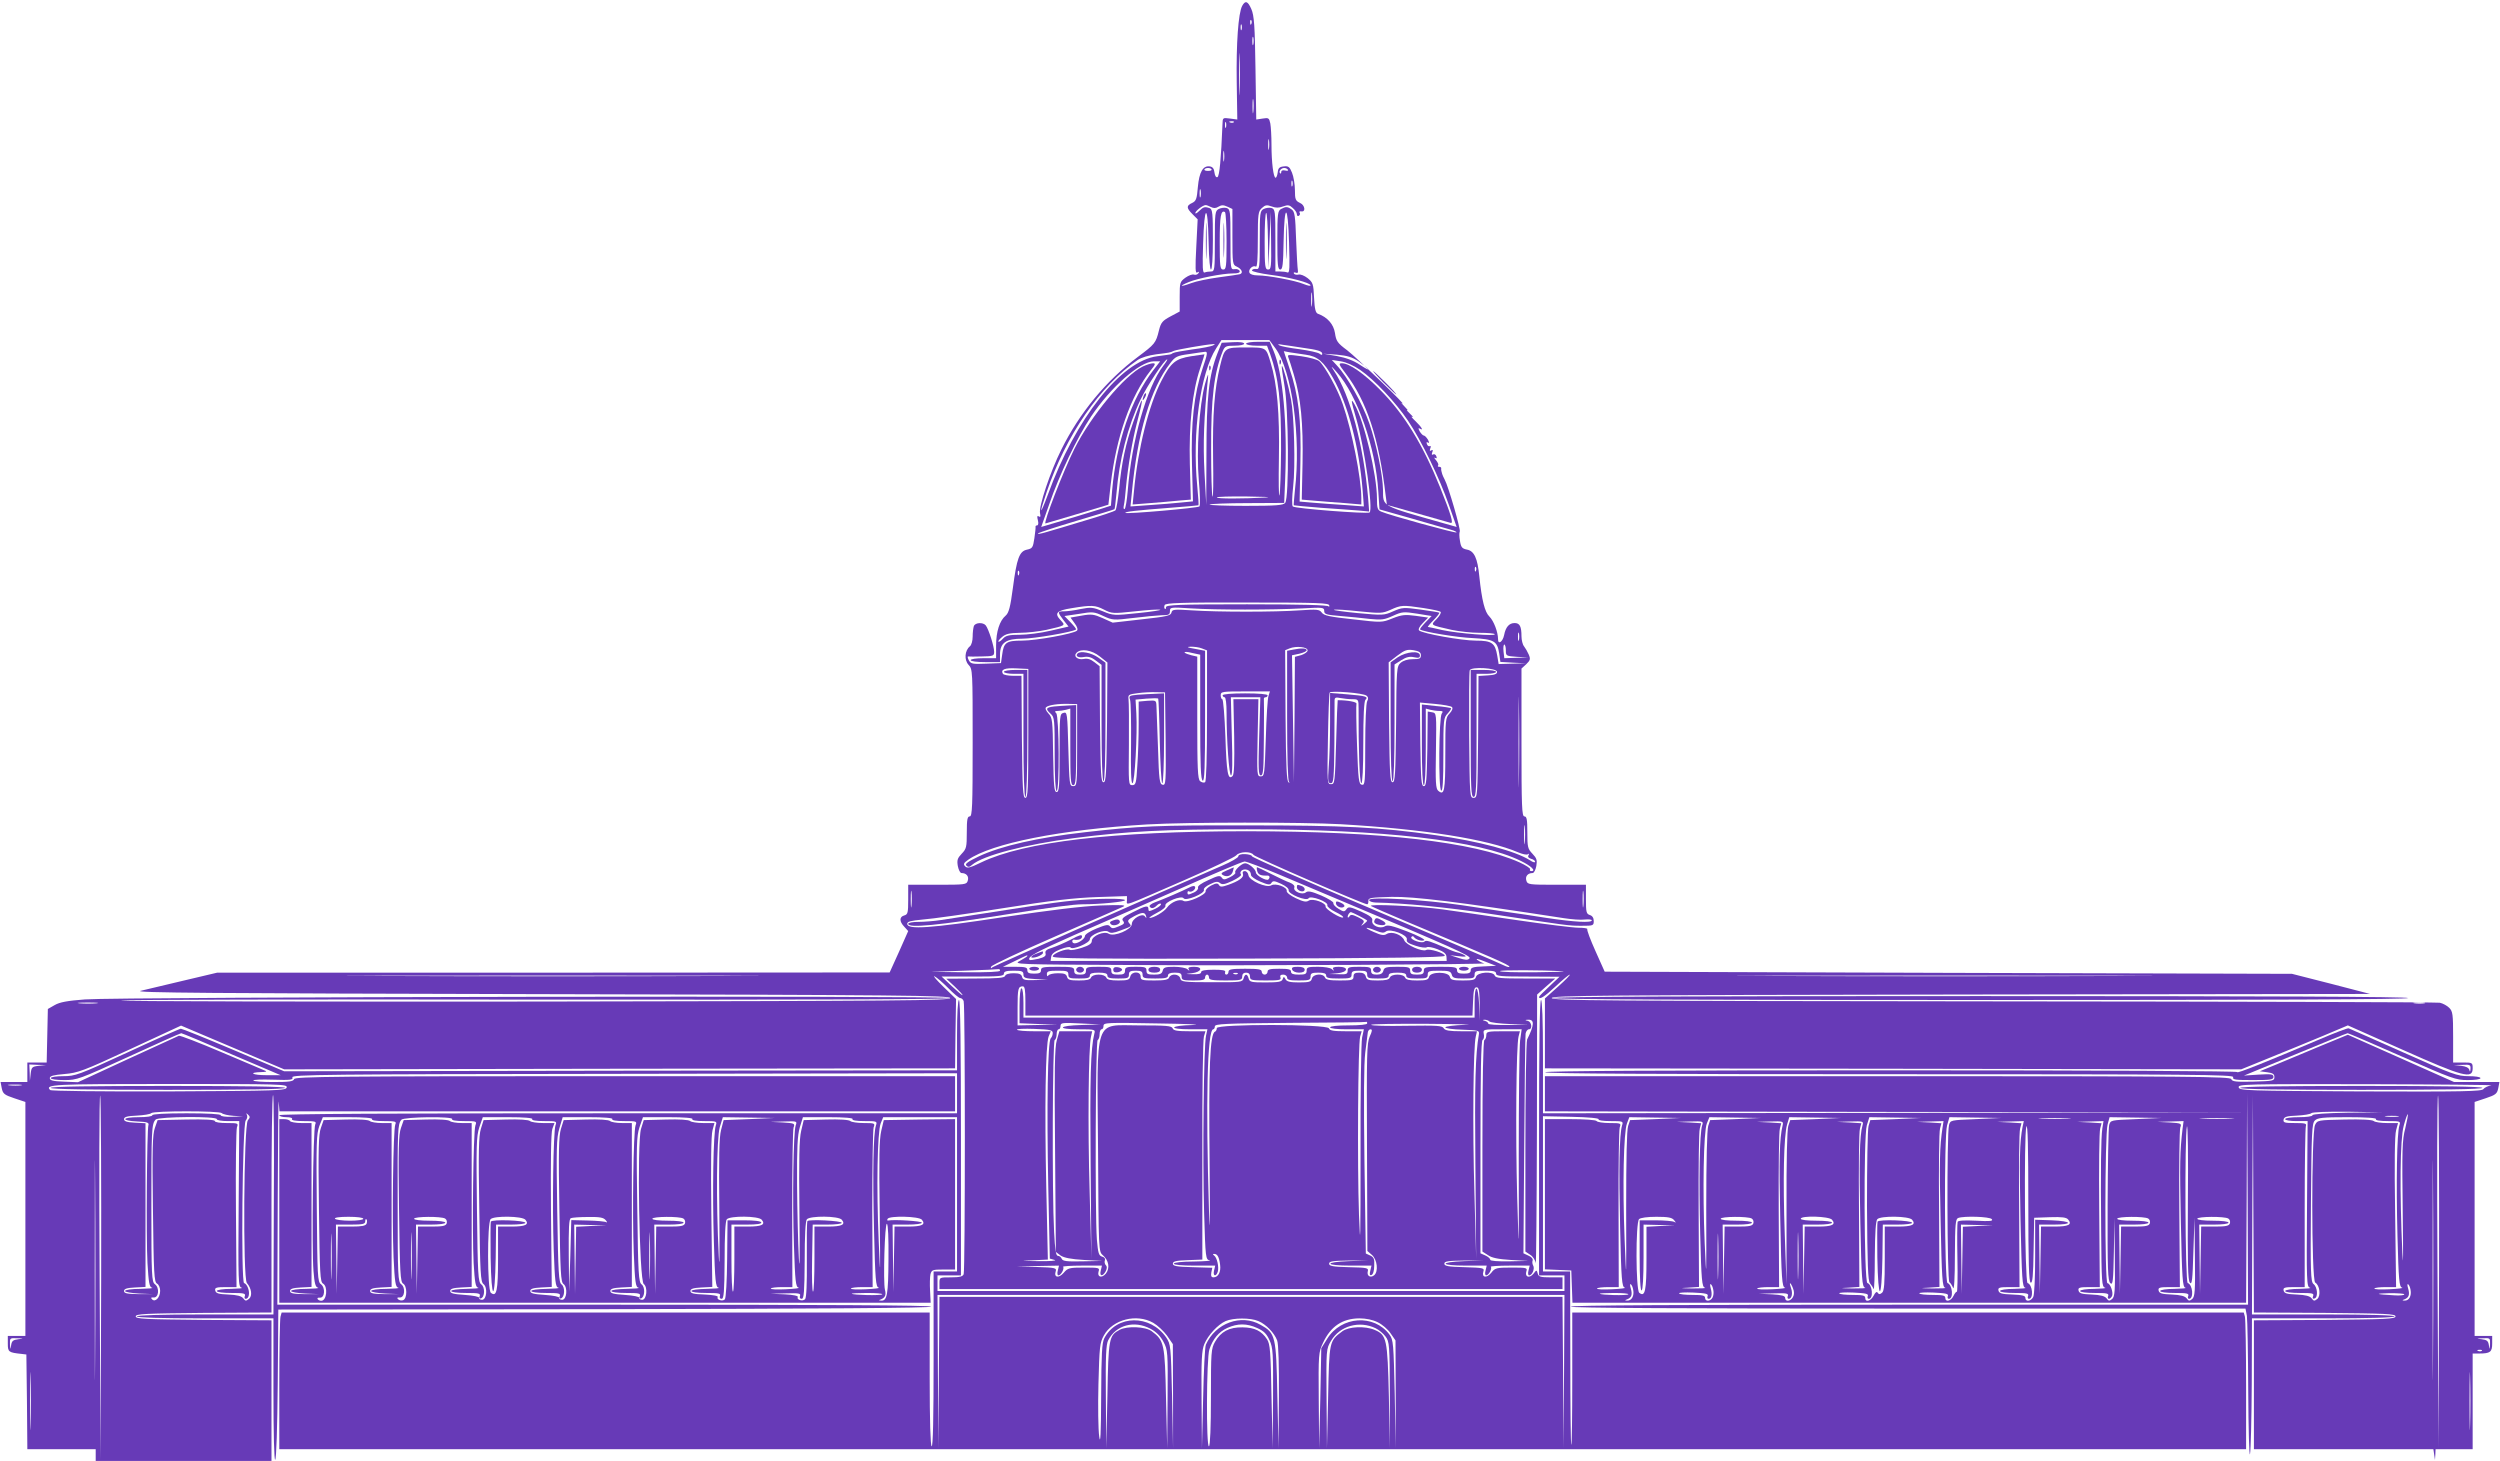 <?xml version="1.0" standalone="no"?>
<!DOCTYPE svg PUBLIC "-//W3C//DTD SVG 20010904//EN"
 "http://www.w3.org/TR/2001/REC-SVG-20010904/DTD/svg10.dtd">
<svg version="1.0" xmlns="http://www.w3.org/2000/svg"
 width="1280pt" height="748pt" viewBox="0 0 1280 748"
 preserveAspectRatio="xMidYMid meet">
<g transform="translate(0,748) scale(0.1,-0.1)"
fill="#673ab7" stroke="none">
<path d="M6360 7450 c-20 -37 -31 -194 -28 -390 l3 -192 -37 5 c-38 5 -38 5
-39 -31 -7 -172 -15 -266 -26 -269 -7 -3 -13 8 -15 24 -2 19 -9 29 -24 31 -35
5 -54 -29 -61 -106 -5 -61 -9 -71 -29 -81 -31 -14 -30 -26 2 -58 l26 -26 -7
-140 c-6 -113 -5 -138 5 -132 9 6 11 4 6 -4 -5 -7 -15 -10 -23 -7 -8 3 -27 -4
-44 -16 -28 -21 -29 -25 -29 -97 l0 -76 -47 -25 c-41 -22 -49 -31 -59 -71 -16
-66 -21 -71 -109 -137 -161 -120 -298 -286 -391 -474 -57 -114 -117 -294 -109
-326 4 -17 2 -22 -6 -16 -9 5 -10 0 -5 -20 4 -15 2 -26 -4 -26 -5 0 -9 -3 -8
-7 1 -5 -2 -31 -6 -59 -7 -47 -10 -52 -37 -58 -40 -8 -53 -44 -73 -196 -13
-99 -21 -128 -37 -142 -31 -26 -49 -82 -49 -153 l0 -65 -65 0 c-37 0 -65 -4
-65 -10 0 -6 32 -10 75 -10 l75 0 0 38 c0 61 30 82 116 82 57 0 257 34 273 47
3 2 -10 18 -27 36 l-32 33 75 11 c70 12 77 11 124 -11 48 -22 53 -22 153 -10
57 7 122 13 146 14 36 0 42 3 42 21 0 20 3 21 108 14 130 -8 417 -8 570 0 106
6 112 5 112 -13 0 -17 10 -20 83 -26 45 -4 113 -10 151 -15 60 -6 74 -4 118
16 46 21 54 22 124 11 l74 -12 -32 -33 c-17 -18 -30 -34 -27 -36 16 -12 191
-41 269 -44 110 -6 126 -15 136 -79 l6 -43 67 -4 66 -3 -71 -2 -71 -2 -7 42
c-11 66 -27 78 -110 78 -71 0 -272 36 -290 52 -6 5 1 20 18 37 l28 29 -64 9
c-54 7 -70 6 -118 -13 -55 -22 -55 -22 -202 -5 -120 13 -150 19 -161 35 -12
16 -23 17 -113 11 -126 -9 -419 -9 -551 0 -93 6 -101 5 -105 -11 -3 -16 -24
-21 -152 -35 l-149 -17 -51 23 c-45 20 -58 22 -108 13 l-57 -10 21 -29 c14
-18 18 -33 12 -38 -17 -16 -209 -51 -281 -51 -81 0 -94 -9 -102 -73 l-6 -42
-77 -3 c-69 -3 -78 -1 -88 18 -6 11 -7 20 -3 19 4 -1 36 -1 71 0 58 1 62 3 62
24 0 27 -28 116 -43 135 -14 17 -54 15 -61 -4 -3 -9 -6 -33 -6 -54 0 -20 -6
-43 -14 -49 -27 -22 -30 -70 -7 -95 21 -22 21 -30 21 -399 0 -328 -2 -377 -15
-377 -12 0 -15 -16 -15 -82 0 -75 -2 -84 -26 -109 -22 -23 -25 -33 -20 -63 4
-20 12 -36 19 -36 25 0 39 -17 32 -39 -6 -20 -12 -21 -156 -21 l-149 0 0 -76
c0 -67 -2 -76 -20 -81 -26 -7 -26 -31 0 -58 l20 -22 -47 -106 -48 -106 -1722
-1 -1721 0 -169 -40 c-92 -22 -193 -46 -223 -53 -44 -10 361 -13 2045 -17
1858 -4 2100 -7 2100 -20 0 -13 -243 -15 -2119 -18 -1166 -1 -2123 1 -2127 5
-5 5 948 7 2116 5 1434 -1 2125 1 2125 8 0 13 -4250 6 -4425 -7 -91 -7 -129
-14 -155 -29 l-35 -20 -3 -137 -3 -137 -49 0 -50 0 0 -50 0 -50 -69 0 -68 0 6
-32 c6 -28 13 -34 64 -51 l57 -19 0 -599 0 -599 -45 0 -45 0 0 -40 c0 -42 4
-45 70 -52 l25 -3 3 -242 2 -243 175 0 175 0 0 -30 0 -30 450 0 450 0 0 360 0
360 -347 2 c-302 3 -348 5 -348 18 0 13 46 15 348 18 l347 2 0 555 c0 304 3
556 8 558 4 3 6 -249 4 -559 l-2 -564 -350 0 c-227 0 -350 -4 -350 -10 0 -6
123 -10 350 -10 l350 0 0 -367 c0 -231 4 -363 9 -357 6 5 11 167 13 389 l3
380 1670 2 c1112 2 1671 6 1673 13 3 7 -550 10 -1672 10 l-1676 0 2 543 c1
298 3 521 5 495 l4 -48 1730 0 1729 0 0 90 0 90 -1689 0 c-1492 0 -1690 -2
-1695 -15 -4 -12 -26 -15 -105 -15 -55 0 -102 3 -104 8 -3 4 42 6 100 4 92 -3
105 -1 100 12 -6 14 158 16 1698 18 l1705 3 0 -102 0 -103 -1735 0 c-1150 0
-1735 -3 -1735 -10 0 -5 16 -10 36 -10 21 0 33 -4 29 -10 -4 -6 19 -10 60 -10
61 0 66 -2 59 -17 -11 -22 -18 -637 -9 -750 5 -64 10 -83 23 -86 10 -3 -18 -5
-60 -6 -43 0 -78 -5 -78 -11 0 -5 33 -11 73 -13 l72 -3 -75 0 c-60 1 -75 4
-75 16 0 11 14 16 55 18 l55 3 0 419 0 420 -52 0 c-28 0 -55 5 -58 10 -3 6
-17 10 -31 10 l-24 0 0 -470 0 -470 1668 0 1667 0 -3 61 c-2 33 -1 71 2 85 6
22 11 24 66 24 l60 0 0 385 0 385 -182 -2 -183 -3 -13 -55 c-10 -42 -12 -140
-8 -420 4 -335 3 -347 -5 -145 -12 275 -7 558 10 603 l13 32 189 0 189 0 0
-395 0 -395 -60 0 -60 0 0 -451 c0 -297 -3 -448 -10 -444 -6 4 -10 130 -10
346 l0 339 -1659 0 -1659 0 -6 -22 c-3 -13 -6 -170 -6 -350 l0 -328 5035 0
5035 0 0 328 c0 180 -3 337 -6 350 l-6 22 -1719 0 -1719 0 0 -342 c0 -188 -2
-339 -5 -336 -3 2 -5 203 -5 446 l-1 442 -69 0 -70 0 0 398 0 397 145 -3 c89
-2 143 -7 140 -13 -4 -5 21 -9 61 -9 64 0 66 -1 59 -22 -14 -47 -17 -224 -10
-521 6 -271 9 -306 24 -310 9 -2 -21 -6 -66 -8 -44 -2 -79 -1 -76 4 2 4 28 7
58 7 l53 0 -1 398 c-1 218 2 407 6 420 8 21 6 22 -52 22 -33 0 -63 5 -66 10
-4 6 -60 10 -136 10 l-129 0 0 -385 0 -384 68 -3 67 -3 3 -83 3 -82 1724 0
1725 0 3 537 2 538 3 -542 2 -543 -1736 0 c-1165 0 -1735 -3 -1732 -10 2 -7
574 -10 1729 -10 l1726 0 7 -37 c3 -21 6 -195 7 -388 1 -192 5 -337 9 -320 4
17 8 180 9 363 l1 332 365 0 c237 0 365 4 365 10 0 6 -128 10 -365 10 l-365 0
2 563 3 562 2 -557 3 -558 363 -2 c314 -3 362 -5 362 -18 0 -13 -48 -15 -362
-18 l-363 -2 0 -330 0 -330 459 0 460 0 4 -27 4 -28 2 28 1 27 95 0 95 0 0
245 0 245 34 0 c56 0 66 8 66 51 l0 39 -45 0 -45 0 0 599 0 599 57 19 c51 17
58 23 64 51 l6 32 -116 0 -116 0 -272 121 -272 121 -148 -61 c-81 -34 -183
-76 -225 -94 l-78 -32 38 -5 c29 -4 37 -9 37 -25 0 -19 -8 -20 -108 -23 -89
-2 -108 0 -113 13 -6 13 -193 15 -1760 15 l-1754 0 0 -90 0 -90 1793 -3 1792
-2 -1797 -3 -1798 -2 0 290 c0 187 -4 290 -10 290 -7 0 -10 -242 -10 -705 l0
-705 65 0 65 0 0 -40 0 -40 -1605 0 -1605 0 0 40 0 40 60 0 60 0 0 705 c0 463
-3 705 -10 705 -6 0 -10 -67 -10 -180 l0 -180 -1722 -2 -1723 -3 -259 109
c-142 60 -264 109 -270 109 -6 0 -130 -55 -274 -122 -250 -115 -267 -121 -328
-121 -36 0 -64 -4 -64 -10 0 -6 30 -10 69 -10 66 0 76 4 330 120 143 66 265
120 269 120 4 0 120 -48 258 -108 l251 -107 -72 0 c-73 0 -97 14 -27 16 20 0
30 3 22 6 -8 3 -109 46 -224 95 -115 49 -214 87 -220 85 -6 -3 -125 -57 -264
-121 l-253 -117 -72 3 c-56 2 -72 6 -72 18 0 11 18 16 75 21 69 6 95 15 336
127 l261 121 264 -112 264 -112 1717 3 1718 2 2 178 3 177 -65 63 c-36 35 -56
59 -45 53 11 -5 42 -32 70 -60 27 -28 55 -51 61 -51 7 0 15 -7 18 -16 8 -20 8
-1378 0 -1398 -5 -12 -21 -16 -65 -16 -59 0 -59 0 -59 -30 l0 -30 1595 0 1595
0 0 30 0 30 -61 0 c-52 0 -62 3 -66 20 -5 19 -6 19 -22 -2 -21 -25 -45 -16
-36 13 6 18 1 19 -76 19 -78 0 -85 -2 -104 -27 -24 -29 -50 -24 -40 7 6 18 -1
19 -97 22 -84 2 -103 6 -103 18 0 12 18 15 100 16 l100 0 -97 -3 c-133 -5
-126 -23 8 -23 l106 0 -6 -25 c-4 -14 -2 -25 3 -25 13 0 32 35 24 44 -3 3 40
6 96 6 l103 0 -6 -25 c-4 -14 -2 -25 3 -25 16 0 30 35 21 50 -4 7 -6 19 -3 26
3 8 -6 19 -21 25 l-26 12 4 551 c2 303 5 561 7 574 2 12 10 22 17 22 19 0 14
38 -5 43 -17 4 -17 5 0 6 35 2 33 -27 -4 -101 -5 -10 -9 -258 -9 -552 l0 -534
24 -16 c14 -8 27 -28 29 -43 2 -16 5 288 6 674 l1 701 46 41 47 41 -152 0
c-127 0 -153 2 -158 15 -8 24 -90 18 -96 -7 -4 -15 -16 -18 -67 -18 -52 0 -63
3 -67 19 -7 27 -99 27 -106 0 -4 -16 -15 -19 -61 -19 -41 0 -58 4 -62 15 -8
20 -70 20 -78 0 -4 -11 -21 -15 -62 -15 -47 0 -57 3 -61 20 -4 14 -14 20 -34
20 -22 0 -29 -5 -29 -20 0 -18 -7 -20 -70 -20 -54 0 -72 4 -76 15 -9 23 -61
19 -67 -5 -4 -17 -14 -20 -66 -20 -45 0 -62 4 -69 16 -8 15 -10 15 -15 0 -5
-13 -22 -16 -88 -16 -72 0 -81 2 -86 20 -7 26 -19 26 -26 0 -5 -18 -14 -20
-162 -19 -147 0 -158 2 -162 20 -6 23 -48 26 -57 4 -4 -11 -22 -15 -76 -15
-63 0 -70 2 -70 20 0 28 -46 28 -53 0 -4 -17 -14 -20 -61 -20 -41 0 -58 4 -62
15 -4 9 -19 15 -39 15 -20 0 -35 -6 -39 -15 -4 -11 -21 -15 -62 -15 -46 0 -57
3 -61 19 -4 14 -14 18 -46 18 -23 0 -45 -5 -49 -11 -5 -7 -8 -4 -8 7 0 14 9
17 55 17 48 0 55 -2 55 -20 0 -18 7 -20 55 -20 42 0 55 3 55 15 0 11 12 15 45
15 33 0 45 -4 45 -15 0 -12 13 -15 55 -15 48 0 55 2 55 20 0 16 7 20 35 20 28
0 35 -4 35 -20 0 -18 7 -20 65 -20 51 0 65 3 65 15 0 10 11 15 35 15 28 0 35
-4 35 -20 0 -18 7 -20 60 -20 47 0 60 3 60 15 0 8 5 15 10 15 6 0 10 -7 10
-15 0 -12 16 -15 85 -15 78 0 85 2 85 20 0 13 7 20 20 20 13 0 20 -7 20 -20 0
-18 7 -20 81 -20 68 0 80 2 75 15 -4 10 1 15 14 15 11 0 20 -7 20 -15 0 -12
13 -15 60 -15 53 0 60 2 60 20 0 17 7 20 40 20 29 0 40 -4 40 -15 0 -12 14
-15 65 -15 58 0 65 2 65 20 0 17 7 20 40 20 33 0 40 -3 40 -20 0 -18 7 -20 55
-20 42 0 55 3 55 15 0 11 12 15 45 15 33 0 45 -4 45 -15 0 -12 13 -15 55 -15
48 0 55 2 55 20 0 18 7 20 59 20 50 0 59 -3 64 -20 4 -17 14 -20 61 -20 49 0
56 2 56 20 0 18 7 20 55 20 42 0 55 -3 55 -15 0 -13 25 -15 163 -15 l162 -1
-52 -49 c-29 -27 -53 -51 -53 -54 0 -17 27 0 85 54 35 33 68 60 72 60 5 0 -22
-28 -59 -61 l-68 -61 0 -179 0 -179 1783 -2 1782 -3 145 59 c80 32 203 83 273
112 l128 54 281 -125 c311 -139 358 -151 358 -95 0 29 -1 30 -50 30 l-50 0 0
130 c0 117 -2 132 -20 150 -11 11 -33 23 -48 26 -15 3 -1044 6 -2287 7 -2001
2 -2260 4 -2260 17 0 13 241 15 2095 18 l2095 3 -200 52 -200 51 -1760 5
-1759 6 -47 105 c-26 58 -45 108 -42 113 2 4 -18 7 -45 7 -27 0 -172 18 -323
40 -151 22 -319 47 -374 54 -121 17 -386 29 -365 17 8 -5 96 -43 195 -85 432
-181 510 -215 513 -225 2 -5 -12 -2 -30 7 -18 10 -315 136 -660 282 -346 146
-628 270 -628 276 0 5 -16 10 -35 11 -22 1 -35 -4 -35 -12 0 -6 -37 -28 -82
-47 -291 -125 -1165 -512 -1176 -520 -9 -8 -11 -7 -7 3 3 8 150 77 327 154
176 77 333 145 347 152 21 9 -1 11 -114 7 -96 -4 -252 -23 -500 -60 -372 -57
-490 -65 -490 -34 0 12 18 16 80 22 44 3 229 29 410 58 251 40 367 53 483 57
l152 5 0 -22 c0 -27 -30 -37 290 102 140 61 262 119 270 129 17 20 76 21 88 2
7 -11 564 -253 582 -253 4 0 7 8 6 18 -1 15 12 17 120 20 115 2 336 -25 881
-109 39 -6 87 -10 107 -7 20 2 36 0 36 -4 0 -14 -89 -9 -230 12 -74 12 -164
25 -200 30 -36 5 -141 21 -233 35 -196 29 -477 45 -477 27 0 -7 15 -12 33 -13
146 -3 355 -23 587 -58 405 -61 400 -61 468 -61 59 0 62 1 62 24 0 16 -7 27
-20 31 -18 6 -20 15 -20 81 l0 74 -149 0 c-144 0 -150 1 -156 21 -7 22 7 39
32 39 7 0 15 16 19 36 5 30 2 40 -20 63 -24 25 -26 34 -26 109 0 66 -3 82 -15
82 -13 0 -15 49 -15 378 l0 379 24 22 c21 20 23 27 13 50 -6 14 -17 33 -24 42
-7 8 -13 32 -13 51 0 51 -9 68 -35 68 -28 0 -46 -20 -54 -62 -7 -34 -31 -51
-31 -21 0 37 -22 94 -44 116 -24 23 -39 82 -52 207 -9 92 -26 129 -63 136 -25
5 -31 12 -36 45 -4 21 -4 42 -1 47 6 10 -59 234 -77 266 -6 12 -12 24 -13 29
-1 4 -3 10 -4 15 -1 4 -2 10 -1 15 0 4 -4 7 -11 7 -6 0 -8 3 -5 7 4 3 -1 15
-10 26 -10 11 -12 17 -6 13 9 -5 11 -2 7 8 -3 9 -11 13 -17 9 -6 -4 -8 0 -4
11 5 11 3 15 -5 10 -8 -5 -9 -2 -5 10 4 9 3 15 -2 12 -5 -3 -12 1 -15 10 -4 9
-2 13 5 8 8 -4 7 0 0 15 -7 11 -16 21 -21 21 -5 0 -14 10 -21 21 -8 15 -8 19
0 15 22 -14 10 7 -21 37 -18 17 -26 27 -18 23 8 -5 4 2 -10 15 -14 13 -21 22
-15 19 6 -3 -1 6 -15 20 -14 14 -19 21 -11 15 37 -26 -233 235 -282 272 -50
37 -56 47 -62 88 -7 45 -39 81 -86 98 -13 4 -18 23 -21 82 -3 72 -6 79 -33
101 -17 13 -37 21 -47 18 -9 -2 -19 0 -23 5 -3 6 0 8 9 5 10 -4 13 0 11 13 -2
10 -6 81 -9 158 -4 118 -7 141 -22 152 -22 16 -30 16 -55 3 -17 -10 -19 -23
-19 -160 0 -125 2 -150 15 -150 12 0 15 25 17 145 4 199 22 195 28 -8 4 -128
3 -156 -8 -152 -8 3 -25 5 -38 5 l-24 0 0 159 c0 150 -1 160 -20 166 -10 3
-28 1 -40 -5 -19 -10 -20 -20 -20 -160 0 -142 -1 -150 -19 -147 -11 1 -20 -2
-21 -8 0 -5 42 -15 94 -22 97 -12 206 -41 206 -54 0 -5 -16 -1 -36 7 -43 18
-183 44 -235 44 -23 0 -39 6 -42 14 -7 17 18 40 33 31 7 -4 10 40 10 138 0
132 2 145 21 162 17 16 25 17 50 8 21 -8 37 -8 58 0 25 9 33 8 50 -8 12 -10
21 -24 21 -32 0 -8 5 -11 10 -8 6 4 8 11 4 16 -3 5 0 8 7 7 26 -6 21 32 -5 43
-23 11 -26 18 -26 66 0 29 -7 70 -15 89 -12 30 -19 35 -42 32 -22 -2 -29 -9
-31 -30 -2 -16 -7 -28 -11 -28 -11 0 -21 78 -21 170 0 43 -3 91 -6 108 -6 28
-9 30 -39 25 l-33 -5 -4 263 c-3 216 -7 271 -21 302 -18 42 -31 46 -47 17z
m47 -92 c-3 -8 -6 -5 -6 6 -1 11 2 17 5 13 3 -3 4 -12 1 -19z m-50 -30 c-3 -7
-5 -2 -5 12 0 14 2 19 5 13 2 -7 2 -19 0 -25z m60 -75 c-3 -10 -5 -2 -5 17 0
19 2 27 5 18 2 -10 2 -26 0 -35z m-70 -240 c-1 -49 -3 -9 -3 87 0 96 2 136 3
88 2 -49 2 -127 0 -175z m70 -105 c-2 -18 -4 -6 -4 27 0 33 2 48 4 33 2 -15 2
-42 0 -60z m-140 -80 c-3 -7 -5 -2 -5 12 0 14 2 19 5 13 2 -7 2 -19 0 -25z
m40 26 c-3 -3 -12 -4 -19 -1 -8 3 -5 6 6 6 11 1 17 -2 13 -5z m180 -136 c-2
-13 -4 -3 -4 22 0 25 2 35 4 23 2 -13 2 -33 0 -45z m-230 -60 c-2 -13 -4 -3
-4 22 0 25 2 35 4 23 2 -13 2 -33 0 -45z m-64 -45 c3 -5 -5 -8 -18 -8 -13 0
-21 3 -18 8 2 4 10 7 18 7 8 0 16 -3 18 -7z m391 -2 c4 -5 -3 -7 -14 -4 -12 3
-20 0 -20 -8 0 -7 -3 -10 -6 -6 -9 9 5 27 21 27 8 0 16 -4 19 -9z m23 -83 c-3
-7 -5 -2 -5 12 0 14 2 19 5 13 2 -7 2 -19 0 -25z m-470 -55 c-3 -10 -5 -2 -5
17 0 19 2 27 5 18 2 -10 2 -26 0 -35z m53 -53 c14 -7 25 -7 39 2 15 9 25 9 45
0 l26 -12 0 -142 c0 -138 1 -144 22 -153 26 -12 35 -33 16 -39 -7 -2 -56 -9
-108 -16 -52 -7 -116 -20 -142 -30 -56 -21 -65 -16 -11 6 45 19 172 44 225 44
27 0 38 4 35 13 -2 6 -14 11 -25 9 -22 -3 -22 -1 -22 152 0 145 -1 155 -20
161 -10 3 -28 1 -40 -5 -19 -10 -20 -20 -20 -165 0 -146 -1 -155 -19 -155 -11
0 -25 -2 -33 -5 -11 -4 -12 23 -8 150 6 201 24 207 28 10 4 -199 22 -191 22 9
0 131 -2 155 -16 160 -25 9 -33 7 -54 -14 -11 -11 -20 -16 -20 -11 0 11 39 41
53 41 5 0 17 -5 27 -10z m80 -176 c0 -130 -2 -144 -17 -144 -16 0 -18 13 -18
142 0 132 6 165 27 152 4 -3 8 -70 8 -150z m212 4 l2 -143 6 145 6 145 2 -147
c2 -135 0 -148 -15 -148 -16 0 -18 14 -18 145 0 80 3 145 8 145 4 0 8 -64 9
-142z m225 -330 c-2 -18 -4 -6 -4 27 0 33 2 48 4 33 2 -15 2 -42 0 -60z m-187
-221 c85 -116 132 -454 100 -727 -4 -41 -7 -76 -6 -77 1 -1 65 -7 141 -13 77
-5 164 -12 193 -14 l52 -5 -5 67 c-24 275 -92 529 -176 655 -17 26 -14 25 15
-8 107 -121 199 -385 213 -612 l6 -91 166 -47 c91 -27 181 -52 199 -57 19 -5
32 -12 29 -14 -5 -5 -343 88 -384 106 -20 8 -23 17 -23 68 0 120 -66 398 -115
482 -20 35 -19 22 10 -77 41 -142 87 -465 67 -477 -13 -8 -382 20 -393 31 -5
5 -4 48 2 103 12 102 5 361 -11 445 -14 74 -42 176 -47 171 -2 -2 4 -46 13
-97 22 -118 25 -579 4 -604 -10 -12 -46 -15 -203 -15 -105 0 -187 3 -184 7 4
3 91 7 194 7 l188 1 5 120 c12 285 -12 548 -60 660 l-19 45 -61 0 c-33 0 -60
-4 -60 -10 0 -5 24 -10 54 -10 l53 0 16 -42 c44 -123 57 -243 56 -491 -1 -111
-4 -215 -8 -232 -4 -16 -5 69 -3 190 4 229 -9 381 -43 490 -23 77 -21 76 -126
76 -108 0 -109 0 -132 -94 -29 -118 -39 -250 -36 -470 2 -119 1 -209 -3 -199
-4 9 -7 118 -7 242 -1 262 15 392 60 503 10 24 16 27 60 27 28 0 49 5 49 10 0
7 -22 10 -57 8 l-58 -3 -22 -55 c-43 -110 -56 -224 -56 -510 l-1 -265 -9 165
c-8 149 -3 285 18 485 3 28 -1 19 -15 -30 -30 -110 -45 -345 -32 -495 6 -68 8
-128 3 -133 -8 -8 -372 -40 -379 -33 -5 6 58 13 227 26 80 6 146 12 147 13 2
1 -1 45 -6 97 -27 274 16 582 97 707 l27 42 122 0 123 0 31 -42z m-320 14 c-8
-4 -55 -14 -105 -20 -49 -7 -94 -15 -100 -19 -5 -4 -12 -7 -15 -7 -3 -1 -32
-4 -65 -9 -185 -23 -419 -320 -560 -709 -42 -113 -46 -103 -6 14 99 291 273
544 466 676 17 12 57 24 95 29 72 9 69 8 91 18 15 6 161 32 199 34 13 1 13 0
0 -7z m456 -11 c82 -11 104 -18 104 -32 0 -7 -5 -6 -14 1 -7 6 -53 16 -102 23
-49 6 -96 15 -104 20 -10 6 -6 7 15 3 17 -2 62 -9 101 -15z m-508 -104 c-45
-134 -61 -281 -55 -497 l5 -186 -62 -6 c-33 -4 -105 -9 -159 -13 l-99 -7 7 69
c28 305 96 535 197 665 25 33 35 38 95 46 38 6 75 11 84 12 13 1 11 -13 -13
-83z m527 68 c61 -8 93 -36 140 -119 78 -138 134 -354 152 -579 l6 -79 -94 7
c-52 3 -126 9 -165 12 l-70 6 4 197 c5 224 -9 347 -57 488 l-28 85 31 -6 c17
-3 54 -8 81 -12z m272 -35 c23 -16 45 -34 48 -39 4 -6 -15 4 -42 22 -33 22
-70 36 -118 45 l-70 12 70 -5 c54 -5 78 -12 112 -35z m-1001 -22 c-85 -111
-162 -382 -182 -640 -4 -48 -11 -90 -16 -93 -5 -3 -7 5 -4 18 3 12 8 55 11 93
10 107 33 242 56 330 40 151 33 152 -19 3 -38 -107 -60 -210 -72 -341 -6 -56
-14 -105 -19 -110 -5 -5 -76 -29 -158 -53 -81 -25 -170 -51 -198 -59 -27 -8
-45 -11 -40 -6 6 5 95 34 199 65 104 31 191 57 192 59 2 2 6 37 10 78 14 175
58 347 124 484 35 73 123 205 136 205 3 0 -6 -15 -20 -33z m1008 -21 c73 -50
182 -166 245 -260 68 -101 161 -292 210 -433 l39 -111 -67 19 c-324 92 -309
84 -310 170 -1 78 -34 236 -70 341 -35 101 -111 238 -168 299 l-24 26 46 -7
c27 -4 66 -21 99 -44z m-1058 0 c-115 -150 -190 -370 -212 -618 l-6 -77 -62
-20 c-53 -17 -181 -56 -268 -81 l-27 -8 41 116 c51 150 143 342 214 449 101
151 250 282 321 283 l33 0 -34 -44z m579 -653 c-121 -7 -255 -7 -255 0 0 4 69
6 153 5 83 -1 130 -3 102 -5z m1072 -375 c-3 -8 -6 -5 -6 6 -1 11 2 17 5 13 3
-3 4 -12 1 -19z m-2340 -20 c-3 -8 -6 -5 -6 6 -1 11 2 17 5 13 3 -3 4 -12 1
-19z m1589 -158 c0 -8 -1 -10 -3 -5 -2 7 -140 11 -418 11 -355 0 -415 -3 -415
-15 0 -8 -3 -12 -6 -8 -4 3 -4 12 -1 19 4 11 84 14 423 13 365 0 419 -2 420
-15z m-1154 -21 c41 -21 46 -21 159 -9 64 7 122 11 129 8 7 -2 -43 -10 -113
-17 -123 -13 -127 -13 -180 9 -51 21 -61 22 -113 12 -31 -7 -70 -12 -86 -12
-34 0 -35 -3 -3 -45 l26 -33 -91 -21 c-50 -12 -122 -21 -159 -21 -55 0 -71 -4
-86 -20 -10 -11 -20 -18 -23 -15 -3 2 6 13 19 24 19 16 39 20 91 21 37 0 97 7
135 15 101 23 99 22 73 50 -33 35 -21 49 56 61 103 17 121 16 166 -7z m1635 8
c45 -7 85 -15 89 -20 4 -4 -5 -20 -20 -36 -32 -33 -37 -30 77 -56 38 -8 101
-15 142 -15 41 0 76 -3 78 -7 8 -12 -190 4 -268 21 -38 9 -72 16 -74 16 -3 0
10 16 29 35 18 19 32 36 29 38 -2 2 -45 9 -96 16 -87 12 -94 11 -140 -9 -47
-21 -52 -21 -182 -9 -74 7 -128 15 -121 17 7 3 65 -1 129 -8 110 -11 118 -11
161 8 53 24 61 25 167 9z m490 -164 c-3 -10 -5 -2 -5 17 0 19 2 27 5 18 2 -10
2 -26 0 -35z m-67 -53 c0 -28 1 -29 58 -33 l57 -3 -61 -2 -62 -2 -4 35 c-2 19
0 35 4 35 4 0 8 -13 8 -30z m-1556 10 l26 -10 0 -334 c0 -222 -4 -337 -10
-341 -6 -4 -17 -1 -25 5 -13 10 -15 64 -15 325 l0 313 -30 7 c-16 4 -32 10
-35 14 -2 5 15 4 38 -2 l42 -9 0 -321 c0 -247 3 -321 13 -324 9 -4 12 67 12
330 l0 335 -52 10 c-41 7 -45 10 -21 11 17 0 43 -3 57 -9z m541 -10 c0 -8 -15
-18 -32 -24 l-33 -9 -2 -321 -3 -321 -5 325 -5 325 38 8 c20 5 37 12 37 18 0
10 -24 12 -69 3 l-31 -6 0 -333 c0 -218 4 -335 10 -338 6 -3 5 -4 -2 -3 -10 2
-14 76 -16 340 l-2 337 22 9 c34 14 93 8 93 -10z m580 -25 c0 -17 -7 -20 -41
-20 -27 0 -49 -7 -63 -19 -20 -18 -21 -29 -23 -315 -3 -255 -5 -296 -18 -296
-13 0 -15 42 -18 307 l-2 307 44 34 c39 29 50 33 83 28 29 -5 38 -11 38 -26z
m-1644 -6 l39 -31 -2 -306 c-3 -265 -5 -307 -18 -307 -13 0 -15 41 -18 297
l-2 297 -27 21 c-19 15 -36 20 -54 16 -32 -6 -55 14 -37 32 23 23 78 14 119
-19z m-366 -394 c0 -287 -2 -330 -15 -330 -13 0 -15 43 -18 313 l-2 312 -45 0
c-24 0 -47 5 -50 10 -13 22 9 31 68 28 l62 -3 0 -330z m2400 315 c0 -11 -13
-16 -47 -18 l-48 -3 -2 -312 c-3 -304 -3 -312 -23 -312 -20 0 -20 8 -23 320
-1 176 0 326 3 333 7 20 140 12 140 -8z m112 -547 c-1 -104 -2 -19 -2 187 0
206 1 291 2 188 2 -104 2 -272 0 -375z m-1809 204 c2 -224 1 -238 -15 -235
-16 3 -19 22 -24 188 -4 102 -7 199 -8 215 -1 29 -2 30 -46 27 l-45 -4 0 -117
c0 -64 -3 -160 -7 -213 -5 -89 -8 -98 -26 -98 -19 0 -19 7 -17 208 1 114 0
218 -2 232 -3 23 1 25 47 31 28 4 70 6 95 5 l45 -1 3 -238z m527 221 c-5 -13
-11 -111 -14 -218 -6 -186 -7 -195 -26 -195 -19 0 -20 5 -16 198 l4 197 -64 0
-64 0 4 -191 c2 -131 0 -194 -8 -202 -24 -24 -31 15 -37 201 -4 106 -11 192
-16 192 -4 0 -8 9 -8 20 0 19 7 20 126 20 l126 0 -7 -22z m502 0 c9 -7 10 -16
3 -28 -6 -11 -10 -110 -10 -225 0 -191 -1 -206 -17 -203 -16 3 -19 24 -25 203
-4 110 -5 205 -3 212 3 9 -45 18 -96 18 -1 0 -5 -97 -8 -215 -6 -206 -7 -215
-26 -215 -20 0 -20 5 -16 230 2 127 6 234 9 239 6 11 173 -2 189 -16z m-1482
-253 c0 -203 -1 -210 -20 -210 -19 0 -20 8 -25 190 -5 185 -6 191 -25 185 -19
-5 -20 -13 -20 -205 0 -171 -2 -200 -15 -200 -13 0 -15 29 -18 190 -2 178 -4
191 -24 212 -13 14 -18 27 -12 32 11 11 63 19 119 17 l40 -1 0 -210z m1919
195 c6 -6 1 -19 -12 -33 -21 -22 -22 -32 -22 -210 0 -188 -5 -212 -36 -186
-13 10 -15 43 -12 205 3 192 3 193 -19 197 l-23 4 -2 -191 c-3 -162 -5 -191
-18 -191 -13 0 -15 32 -18 214 l-2 214 77 -7 c43 -4 82 -11 87 -16z m373 -692
c-2 -24 -4 -7 -4 37 0 44 2 63 4 43 2 -21 2 -57 0 -80z m-942 92 c427 -25 751
-77 908 -144 21 -9 43 -14 49 -10 7 5 8 3 4 -5 -5 -8 0 -14 13 -18 12 -3 21
-10 21 -15 0 -6 -12 -3 -26 7 -73 47 -262 98 -484 129 -289 41 -465 50 -960
50 -465 1 -555 -3 -835 -35 -240 -27 -430 -70 -544 -124 -56 -27 -72 -38 -63
-47 9 -9 16 -8 29 4 56 48 273 105 523 137 282 36 463 45 885 45 699 0 1189
-57 1402 -162 53 -26 80 -52 53 -52 -6 0 -9 4 -6 9 3 5 -22 21 -55 36 -236
105 -705 159 -1399 159 -679 0 -1137 -54 -1355 -159 -58 -28 -72 -32 -83 -21
-11 11 -9 17 15 34 119 84 475 155 918 181 204 12 792 12 990 1z m-308 -261
c92 -39 213 -90 268 -113 616 -259 711 -301 699 -313 -9 -10 -21 -9 -55 2
l-44 14 45 -5 c33 -4 41 -2 29 5 -9 6 -25 12 -35 14 -11 2 -36 11 -56 21 -90
39 -106 44 -115 35 -12 -12 -75 10 -67 23 4 6 9 6 13 1 9 -14 41 -24 53 -17 6
4 -33 24 -87 45 -78 30 -101 35 -115 26 -26 -15 -70 5 -64 30 3 14 -10 24 -58
46 -56 25 -64 26 -74 12 -11 -15 -15 -14 -41 2 -17 10 -28 23 -26 29 2 6 -26
23 -62 39 -50 21 -68 25 -79 16 -18 -15 -67 5 -59 25 3 9 -6 18 -23 25 -16 5
-59 26 -97 45 -37 19 -69 34 -71 34 -2 0 -2 -9 1 -20 5 -18 17 -24 51 -23 13
1 16 -10 6 -20 -10 -9 -64 21 -64 36 0 16 -36 47 -55 47 -18 0 -59 -39 -50
-48 3 -3 -9 -14 -27 -23 -28 -14 -34 -15 -43 -2 -9 12 -19 10 -68 -13 -36 -16
-57 -31 -53 -39 2 -7 -7 -18 -20 -24 -31 -14 -34 -14 -34 0 0 5 4 8 8 5 12 -7
35 10 31 23 -3 7 -13 6 -32 -4 -31 -16 -125 -57 -174 -75 -18 -7 -30 -16 -27
-21 8 -13 21 -11 38 6 8 8 17 11 20 7 3 -5 -10 -16 -29 -25 -30 -14 -35 -15
-35 -2 0 21 -13 19 -81 -16 -50 -25 -58 -33 -49 -44 10 -12 5 -17 -22 -28 -28
-12 -35 -12 -44 -1 -9 12 -21 10 -70 -10 -32 -13 -59 -30 -59 -38 0 -14 -32
-37 -52 -38 -7 0 -13 4 -13 10 0 5 3 9 8 9 24 -4 42 3 42 16 0 12 -13 8 -56
-15 -32 -17 -75 -35 -96 -42 -30 -9 -38 -16 -35 -29 4 -13 -5 -20 -36 -28 -23
-5 -43 -8 -45 -6 -15 15 32 41 229 128 123 53 366 160 539 236 173 77 322 140
332 140 9 1 92 -31 185 -70z m-162 23 c6 -4 10 -14 10 -22 0 -8 22 -23 48 -34
40 -17 50 -18 57 -6 7 11 15 11 49 -5 24 -11 40 -24 39 -33 -4 -19 92 -58 102
-41 10 16 103 -19 96 -36 -2 -7 16 -22 41 -34 25 -12 43 -24 40 -28 -9 -9 -92
42 -90 55 4 19 -65 44 -86 31 -13 -9 -28 -6 -66 12 -28 13 -49 30 -47 37 4 20
-58 42 -79 29 -24 -15 -113 24 -117 52 -2 12 -10 21 -19 21 -9 0 -13 -6 -9
-15 6 -17 -20 -36 -77 -56 -31 -11 -40 -11 -46 0 -7 10 -14 10 -40 -3 -17 -9
-30 -22 -28 -29 3 -18 -93 -61 -113 -50 -20 13 -65 -6 -85 -34 -15 -22 -69
-53 -89 -53 -6 1 11 12 37 26 28 14 47 30 44 37 -7 18 82 54 93 38 10 -17 111
25 104 43 -3 7 12 20 32 29 28 14 39 15 50 6 12 -10 25 -7 64 11 27 13 47 27
44 32 -13 20 19 36 41 20z m-1728 -179 c-2 -21 -4 -6 -4 32 0 39 2 55 4 38 2
-18 2 -50 0 -70z m3440 0 c-2 -21 -4 -6 -4 32 0 39 2 55 4 38 2 -18 2 -50 0
-70z m-2239 -54 c3 -11 1 -11 -6 -1 -13 19 -67 -12 -67 -39 0 -28 -90 -67
-118 -50 -24 16 -87 -11 -87 -37 0 -13 -14 -23 -52 -35 -28 -9 -55 -14 -61
-10 -15 9 -87 -19 -87 -34 0 -11 168 -13 1002 -11 723 2 1002 6 1005 14 4 13
-80 39 -95 30 -19 -11 -103 26 -112 49 -11 29 -64 49 -90 33 -14 -9 -28 -7
-66 10 -56 24 -46 30 11 7 28 -12 40 -13 51 -4 21 17 113 -18 107 -41 -3 -13
7 -20 44 -32 26 -9 53 -12 58 -8 6 4 30 0 55 -10 33 -13 45 -23 46 -39 l1 -21
-1014 0 -1014 0 3 21 c2 15 17 27 48 39 25 10 48 14 51 9 9 -15 99 23 99 42 0
23 77 54 96 38 10 -8 25 -7 61 7 60 22 58 21 44 38 -10 12 -6 18 26 35 42 22
55 22 61 0z m1092 1 c22 -11 40 -22 40 -24 0 -2 -8 -10 -17 -17 -16 -12 -17
-12 -6 2 11 13 7 18 -24 33 -29 14 -38 15 -44 4 -5 -7 -9 -8 -9 -2 0 10 10 24
17 24 2 0 22 -9 43 -20z m-1700 -205 c0 -2 -17 -13 -37 -24 -37 -19 -34 -19
592 -22 558 -4 1826 3 1784 9 -8 1 -24 9 -35 17 -11 9 4 6 39 -8 l57 -22 -65
-3 c-53 -2 -65 -6 -65 -20 0 -13 -9 -17 -35 -17 -27 0 -35 4 -35 18 0 15 -11
17 -85 17 -78 0 -85 -2 -85 -20 0 -16 -7 -20 -35 -20 -28 0 -35 4 -35 20 0 18
-7 20 -66 20 -57 0 -67 -3 -71 -20 -4 -14 -14 -20 -34 -20 -22 0 -29 5 -29 20
0 18 -7 20 -60 20 -53 0 -60 -2 -60 -20 0 -17 -6 -20 -47 -18 l-48 1 43 4 c54
5 60 33 6 33 -25 0 -33 -4 -28 -12 6 -10 4 -10 -7 0 -7 7 -38 12 -71 12 -51 0
-58 -2 -58 -20 0 -17 -7 -20 -40 -20 -29 0 -40 4 -40 15 0 12 -13 15 -60 15
-47 0 -60 -3 -60 -15 0 -8 -7 -15 -15 -15 -8 0 -15 7 -15 15 0 12 -16 15 -85
15 -69 0 -85 -3 -85 -15 0 -8 -5 -15 -11 -15 -6 0 -9 6 -6 13 3 9 -12 12 -59
12 -44 0 -64 -4 -64 -12 0 -9 -14 -12 -42 -11 -43 1 -43 1 -6 5 50 6 60 33 12
33 -25 0 -33 -4 -28 -12 6 -10 4 -10 -7 0 -7 6 -37 12 -67 12 -45 0 -55 -3
-59 -20 -4 -16 -14 -20 -44 -20 -32 0 -39 3 -39 20 0 18 -7 20 -55 20 -48 0
-55 -2 -55 -20 0 -16 -7 -20 -35 -20 -28 0 -35 4 -35 20 0 18 -7 20 -65 20
-58 0 -65 -2 -65 -20 0 -16 -7 -20 -30 -20 -23 0 -30 4 -30 20 0 18 -7 20 -85
20 -74 0 -85 -2 -85 -17 0 -14 -8 -18 -35 -18 -27 0 -35 4 -35 18 0 14 -10 17
-62 17 l-63 0 60 29 c70 34 65 32 65 26z m-140 -75 c0 -6 -64 -9 -177 -8
l-178 2 170 6 c94 3 173 7 178 8 4 1 7 -2 7 -8z m2880 -3 c25 -2 -37 -4 -137
-5 -101 -1 -183 1 -183 6 0 6 213 6 320 -1z m-2760 -17 c0 -16 8 -20 63 -23
l62 -3 -63 -2 c-55 -2 -65 1 -69 16 -3 14 -14 19 -43 19 -24 0 -41 -5 -44 -14
-4 -10 -39 -13 -153 -13 l-148 -1 43 -40 c24 -23 42 -42 40 -44 -2 -2 -26 19
-55 46 l-52 49 160 0 c135 0 159 2 159 15 0 11 12 15 50 15 43 0 50 -3 50 -20z
m1097 4 c-3 -3 -12 -4 -19 -1 -8 3 -5 6 6 6 11 1 17 -2 13 -5z m-2644 -11
c-475 -2 -1251 -2 -1725 0 -475 1 -87 2 862 2 949 0 1337 -1 863 -2z m7135 0
c-476 -2 -1259 -2 -1740 0 -480 1 -90 2 867 2 957 0 1350 -1 873 -2z m-5578
-128 l0 -75 1145 0 1144 0 3 73 c2 56 6 72 18 72 12 0 15 -16 16 -85 l0 -85
-3 83 c-5 103 -23 109 -23 7 l0 -75 -1155 0 -1155 0 0 75 c0 43 -4 75 -10 75
-6 0 -10 -37 -10 -90 l0 -89 98 -4 97 -3 -102 -2 -103 -2 0 93 c0 95 3 107 27
107 10 0 13 -19 13 -75z m-4757 -12 c-24 -2 -62 -2 -85 0 -24 2 -5 4 42 4 47
0 66 -2 43 -4z m11920 0 c-13 -2 -35 -2 -50 0 -16 2 -5 4 22 4 28 0 40 -2 28
-4z m-4787 -93 c5 -5 52 -11 104 -13 l95 -3 -102 -2 c-58 -1 -103 2 -103 7 0
5 -8 12 -17 14 -14 4 -14 5 -2 6 8 0 19 -3 25 -9z m-2088 -18 c-120 -3 -131
-22 -14 -22 83 0 85 -1 79 -22 -19 -77 -23 -228 -19 -663 l4 -490 -9 340 c-10
337 -6 744 7 798 l6 27 -84 0 -84 0 -13 -45 c-11 -37 -13 -151 -9 -566 l4
-519 24 -18 c18 -12 53 -19 120 -23 l95 -5 -101 -2 c-83 -2 -103 1 -108 13 -3
8 -12 15 -19 15 -11 0 -15 28 -20 122 -11 198 -8 976 3 983 6 3 10 17 10 31 0
13 5 24 10 24 6 0 10 8 10 18 0 15 10 17 102 12 l103 -5 -97 -3z m570 0 c-121
-3 -131 -22 -12 -22 l86 0 -7 -32 c-12 -48 -18 -624 -10 -905 7 -237 8 -242
29 -246 11 -2 -25 -5 -81 -6 -61 0 -103 -5 -103 -11 0 -6 42 -10 106 -10 l106
0 -6 -25 c-7 -29 10 -34 19 -6 7 24 -4 73 -19 83 -8 6 -7 8 1 8 16 0 25 -16
30 -56 5 -37 -10 -64 -34 -64 -11 0 -14 7 -11 25 l5 24 -101 3 c-82 2 -101 6
-101 18 0 12 16 16 76 18 l75 3 0 557 c-1 306 3 569 8 585 l8 27 -81 0 c-63 0
-83 3 -87 15 -5 13 -34 15 -173 15 -232 0 -214 54 -209 -633 3 -522 3 -525 24
-543 31 -27 38 -67 16 -95 -21 -25 -46 -18 -37 12 6 18 1 19 -75 19 -75 0 -83
-2 -104 -27 -25 -29 -51 -24 -41 7 6 18 -1 20 -97 23 l-103 3 109 2 108 2 -6
-25 c-4 -14 -2 -25 3 -25 13 0 32 35 24 44 -3 3 40 6 96 6 l103 0 -6 -25 c-8
-30 9 -33 25 -4 7 14 8 24 1 31 -6 6 -8 17 -5 25 3 9 -2 16 -14 19 -17 5 -21
17 -27 87 -10 138 -7 1015 4 1022 6 3 10 17 10 31 0 13 5 24 10 24 6 0 10 8
10 18 0 16 18 17 277 12 153 -2 234 -6 181 -8z m892 8 c0 -6 -38 -10 -95 -10
-57 0 -95 -4 -95 -10 0 -6 35 -10 86 -10 l87 0 -9 -42 c-5 -24 -9 -288 -8
-588 0 -455 -1 -508 -8 -320 -9 259 -5 872 6 913 l8 27 -81 0 c-63 0 -83 3
-87 15 -9 22 -574 23 -574 1 0 -8 -4 -16 -9 -18 -26 -9 -33 -183 -28 -663 3
-317 2 -407 -3 -255 -17 557 -9 930 22 930 4 0 8 7 8 15 0 13 52 15 388 18
213 1 388 3 390 5 1 1 2 -2 2 -8z m503 -7 c-57 -2 -103 -8 -103 -13 0 -5 39
-11 88 -12 81 -3 87 -4 84 -23 -18 -104 -22 -249 -18 -665 l4 -485 -9 335
c-10 333 -6 750 7 803 l6 27 -80 0 c-63 0 -83 4 -90 15 -7 14 -34 15 -190 13
-100 -2 -182 0 -182 5 0 4 132 6 293 5 160 -1 246 -4 190 -5z m-2113 -42 c0
-9 -4 -21 -10 -27 -16 -16 -21 -350 -13 -754 l8 -374 25 -7 c14 -4 -24 -7 -85
-6 -90 1 -96 2 -30 4 l80 4 -8 367 c-9 407 -4 733 12 775 l11 27 -85 0 c-46 0
-86 3 -88 8 -3 4 37 6 89 4 81 -3 94 -6 94 -21z m1623 -18 c-15 -34 -16 -88
-14 -568 l2 -530 23 -20 c28 -24 34 -86 12 -104 -19 -16 -39 -4 -33 20 5 17
-3 19 -97 21 -82 2 -101 6 -101 18 0 12 18 15 100 16 l100 0 -97 -3 c-133 -5
-126 -23 8 -23 l106 0 -6 -26 c-5 -19 -3 -25 6 -22 8 3 14 22 14 47 2 35 -2
44 -21 53 l-22 10 -7 471 c-4 319 -3 500 4 557 6 47 12 93 13 103 1 9 7 17 14
17 10 0 9 -9 -4 -37z m770 -20 c-4 -32 -7 -296 -7 -588 1 -527 1 -528 -8 -215
-9 329 -5 775 7 823 l7 27 -86 0 c-78 0 -86 -2 -86 -19 0 -11 -4 -23 -10 -26
-6 -4 -10 -196 -10 -544 l0 -539 28 -18 c19 -14 53 -21 117 -25 l90 -5 -97 -2
c-61 -1 -98 2 -98 8 0 6 -11 16 -25 22 l-25 11 0 543 c0 382 3 545 11 550 6 3
9 17 6 30 -4 24 -4 24 95 24 l99 0 -8 -57z m-7585 -130 c-34 -4 -37 -7 -41
-41 l-4 -37 -1 43 -2 42 43 -2 42 -1 -37 -4z m12451 -15 c-1 -17 -3 -18 -6 -6
-3 11 -17 18 -41 21 l-37 4 43 1 c38 2 42 0 41 -20z m-12541 -85 c-15 -2 -42
-2 -60 0 -18 2 -6 4 27 4 33 0 48 -2 33 -4z m1360 -10 c-3 -17 -41 -18 -603
-21 -355 -1 -603 2 -608 7 -29 29 14 31 609 31 571 0 605 -1 602 -17z m11287
10 c-16 -3 -34 -11 -40 -19 -8 -12 -103 -14 -630 -12 -581 3 -620 4 -623 21
-3 16 33 17 660 16 365 -1 650 -4 633 -6z m-12268 -1400 c-1 -252 -2 -49 -2
452 0 501 1 707 2 458 2 -248 2 -658 0 -910z m31 411 l-3 -929 -5 937 c-3 515
-2 934 3 929 4 -4 6 -425 5 -937z m11939 -411 c-1 -252 -2 -49 -2 452 0 501 1
707 2 458 2 -248 2 -658 0 -910z m31 441 l-3 -899 -5 907 c-3 499 -2 904 3
899 4 -4 6 -412 5 -907z m-11353 817 c6 -6 33 -12 60 -14 l50 -3 -57 -2 c-33
-1 -58 2 -58 8 0 6 -65 10 -175 10 -110 0 -175 -4 -175 -10 0 -6 -30 -10 -70
-10 -87 0 -93 -18 -7 -22 50 -2 61 -6 57 -18 -8 -25 -12 -576 -5 -707 6 -101
10 -123 23 -126 10 -3 -18 -5 -60 -6 -43 0 -78 -5 -78 -11 0 -5 33 -11 73 -13
l72 -3 -75 0 c-60 1 -75 4 -75 16 0 11 14 16 55 18 l55 3 0 419 0 419 -55 3
c-41 2 -55 7 -55 18 0 11 15 16 65 18 36 2 69 7 75 13 12 12 348 12 360 0z
m10883 2 c-107 -2 -178 -7 -178 -13 0 -6 -31 -10 -70 -10 -40 0 -70 -4 -70
-10 0 -6 26 -10 58 -10 l57 0 -3 -424 c-3 -401 -2 -425 15 -429 10 -3 -15 -5
-54 -6 -41 0 -73 -5 -73 -11 0 -6 32 -10 75 -10 65 0 74 -2 68 -16 -4 -12 -2
-15 8 -12 19 7 14 59 -6 74 -14 11 -16 58 -13 416 3 363 5 406 20 421 14 14
40 17 168 17 98 0 149 -4 145 -10 -4 -6 19 -10 61 -10 64 0 66 -1 59 -22 -13
-39 -17 -292 -10 -565 6 -231 9 -262 24 -266 9 -2 -21 -6 -66 -8 -44 -2 -79
-1 -76 4 2 4 28 7 57 7 l54 0 -5 383 c-4 252 -2 395 5 420 l10 37 -57 0 c-31
0 -62 5 -67 10 -7 7 -64 10 -150 8 -136 -3 -139 -3 -151 -28 -19 -38 -19 -796
1 -807 23 -13 30 -68 10 -84 -14 -11 -18 -11 -28 3 -9 12 -31 18 -77 20 -51 2
-64 6 -67 21 -3 14 5 17 52 17 l56 0 0 404 c0 222 3 411 6 420 5 14 -3 16 -56
16 -53 0 -61 2 -58 18 3 14 16 18 68 20 36 2 69 7 75 13 5 5 84 8 185 7 l175
-3 -177 -2z m-10749 -39 c-21 -26 -26 -809 -5 -833 24 -27 29 -66 11 -81 -15
-12 -19 -12 -29 2 -9 12 -31 18 -77 20 -51 2 -64 6 -67 21 -3 14 5 17 53 17
l56 0 -3 398 c-2 218 1 407 5 420 8 21 6 22 -52 22 -35 0 -61 4 -61 10 0 7
-51 10 -147 8 l-146 -3 -14 -40 c-12 -33 -14 -105 -10 -414 4 -333 6 -375 21
-383 9 -5 16 -21 16 -37 0 -34 -25 -60 -41 -44 -8 8 -6 11 7 10 27 -3 32 50 7
68 -16 12 -18 39 -18 397 0 393 1 424 22 446 15 15 313 18 313 2 0 -6 26 -10
58 -10 l57 0 -3 -424 c-3 -401 -2 -425 15 -429 10 -3 -15 -5 -54 -6 -41 0 -73
-5 -73 -11 0 -6 32 -10 75 -10 62 0 73 -2 69 -15 -4 -8 -2 -15 4 -15 16 0 22
28 12 55 -5 14 -14 25 -20 25 -17 0 -9 812 8 833 8 9 10 22 6 29 -5 10 -4 10
6 1 11 -10 11 -15 -1 -29z m11046 -41 c-16 -60 -17 -110 -13 -433 3 -214 2
-299 -2 -205 -14 319 -12 581 7 651 9 35 19 62 21 59 2 -2 -4 -34 -13 -72z
m-37 60 c-15 -2 -42 -2 -60 0 -18 2 -6 4 27 4 33 0 48 -2 33 -4z m-10373 -13
c-4 -6 19 -10 60 -10 60 0 66 -2 59 -17 -11 -24 -17 -491 -9 -680 6 -129 10
-153 24 -156 9 -3 -19 -5 -61 -6 -43 0 -78 -5 -78 -11 0 -5 33 -11 73 -13 l72
-3 -75 0 c-60 1 -75 4 -75 16 0 11 14 16 55 18 l55 3 0 419 0 420 -50 0 c-28
0 -56 5 -61 10 -7 7 -55 10 -124 8 l-113 -3 -14 -40 c-12 -33 -14 -105 -10
-414 4 -333 6 -375 21 -383 26 -15 19 -88 -9 -88 -8 0 -16 4 -19 9 -3 5 2 8
12 7 25 -2 29 51 5 69 -17 12 -18 39 -21 389 -3 337 -2 380 13 421 l18 45 129
0 c84 0 127 -4 123 -10z m410 0 c-4 -6 19 -10 61 -10 65 0 66 -1 58 -22 -11
-30 -17 -548 -9 -705 6 -101 10 -123 23 -126 10 -3 -18 -5 -60 -6 -45 -1 -78
-5 -78 -11 0 -6 32 -10 76 -10 65 0 75 -2 70 -16 -4 -10 -1 -14 6 -12 21 7 22
58 2 72 -16 12 -18 46 -22 383 -4 330 -3 375 12 421 l18 52 129 0 c84 0 128
-4 124 -10 -4 -6 19 -10 61 -10 65 0 66 -1 58 -22 -11 -33 -17 -413 -9 -635 6
-166 9 -193 24 -196 9 -3 -19 -5 -61 -6 -45 -1 -78 -5 -78 -11 0 -6 32 -10 76
-10 65 0 75 -2 70 -16 -4 -10 -1 -14 6 -12 20 7 22 58 3 72 -14 10 -17 54 -22
376 -5 323 -4 372 11 423 l17 57 130 0 c84 0 128 -4 124 -10 -4 -6 19 -10 61
-10 65 0 66 -1 58 -22 -11 -32 -17 -451 -9 -655 6 -147 9 -173 24 -176 9 -3
-19 -5 -61 -6 -45 -1 -78 -5 -78 -11 0 -6 32 -10 76 -10 65 0 75 -2 70 -16 -4
-10 -1 -14 6 -12 20 7 22 58 3 72 -15 11 -18 52 -22 382 -5 333 -4 375 11 422
l18 52 129 0 c84 0 128 -4 124 -10 -4 -6 19 -10 61 -10 64 0 66 -1 59 -22 -13
-37 -18 -344 -10 -595 6 -203 9 -233 24 -236 9 -3 -19 -5 -61 -6 -45 -1 -78
-5 -78 -11 0 -6 32 -10 76 -10 64 0 75 -2 70 -15 -3 -9 0 -15 9 -15 11 0 14
35 15 197 0 127 4 201 11 210 16 19 162 18 179 -2 21 -25 1 -35 -71 -35 l-69
0 0 -164 c0 -91 -3 -167 -7 -169 -5 -3 -8 73 -8 169 l0 174 78 0 c53 0 77 4
75 11 -2 7 -36 11 -88 11 l-85 0 -2 -197 c-1 -114 -6 -202 -12 -208 -12 -12
-45 -1 -36 12 3 6 -24 11 -67 13 -57 2 -73 6 -73 18 0 11 14 16 56 18 l56 3
-5 382 c-3 249 -1 395 6 420 l10 37 -57 0 c-31 0 -62 5 -67 10 -7 7 -56 10
-124 8 l-114 -3 -14 -45 c-21 -69 -9 -778 14 -794 22 -17 15 -81 -8 -81 -10 0
-17 5 -15 10 1 6 -30 12 -73 15 -58 4 -75 8 -75 20 0 11 14 16 55 18 l55 3 0
419 0 420 -50 0 c-28 0 -56 5 -61 10 -7 7 -56 10 -124 8 l-114 -3 -14 -45
c-11 -36 -13 -117 -8 -414 5 -323 7 -370 21 -380 23 -17 17 -81 -7 -81 -10 0
-17 5 -15 10 1 6 -30 12 -73 15 -58 4 -75 8 -75 20 0 11 14 16 55 18 l55 3 -4
389 c-2 258 0 399 7 420 l11 30 -58 0 c-31 0 -62 5 -67 10 -7 7 -56 10 -124 8
l-114 -3 -14 -45 c-11 -36 -13 -117 -8 -414 4 -325 7 -369 21 -380 23 -17 17
-81 -7 -81 -10 0 -17 5 -15 10 1 6 -30 12 -73 15 -58 4 -75 8 -75 20 0 11 14
16 55 18 l55 3 0 419 0 420 -50 0 c-28 0 -56 5 -61 10 -7 7 -55 10 -124 8
l-113 -3 -14 -40 c-12 -33 -14 -104 -10 -414 4 -330 7 -375 21 -383 21 -12 22
-76 0 -85 -8 -3 -20 -1 -26 5 -7 7 -4 10 8 9 26 -3 32 50 8 68 -16 11 -18 42
-18 401 -1 389 0 418 19 441 13 15 269 18 260 3z m1520 0 l-130 -5 -13 -50
c-10 -39 -12 -134 -9 -420 2 -220 1 -311 -3 -225 -14 281 -11 601 5 658 l16
52 132 -2 132 -2 -130 -6z m530 0 c-4 -6 19 -10 61 -10 64 0 66 -1 59 -22 -14
-43 -17 -242 -10 -535 6 -258 9 -292 24 -296 9 -2 -21 -6 -66 -8 -44 -2 -79
-1 -76 4 2 4 28 7 58 7 l53 0 -2 398 c0 218 3 407 7 420 8 21 6 22 -50 22 -33
0 -64 5 -69 10 -7 7 -56 10 -125 8 l-114 -3 -13 -55 c-10 -42 -12 -140 -9
-420 3 -226 1 -313 -3 -230 -4 74 -8 243 -9 376 -1 190 2 251 14 292 l16 52
130 0 c84 0 128 -4 124 -10z m4111 0 l-130 -5 -10 -30 c-7 -19 -10 -169 -10
-420 1 -387 1 -388 -8 -160 -11 274 -5 547 12 593 l12 32 131 -2 132 -2 -129
-6z m410 0 l-130 -5 -10 -30 c-6 -19 -10 -176 -10 -420 1 -373 1 -381 -8 -180
-11 268 -6 569 11 613 l13 32 131 -2 132 -2 -129 -6z m410 0 l-130 -5 -10 -30
c-6 -18 -10 -180 -9 -420 l0 -390 -9 255 c-10 279 -5 504 12 563 l11 37 132
-2 132 -2 -129 -6z m410 0 l-130 -5 -9 -30 c-5 -17 -8 -199 -8 -410 2 -297 5
-383 15 -395 7 -8 16 -22 19 -30 3 -8 6 66 6 166 1 126 5 184 13 192 18 18
162 16 178 -3 21 -25 1 -35 -71 -35 l-69 0 0 -164 c0 -129 -3 -166 -14 -175
-11 -9 -16 -9 -22 0 -5 8 -12 3 -21 -15 -15 -28 -43 -36 -43 -11 0 12 -14 15
-64 15 -36 0 -67 3 -69 8 -3 4 30 6 73 4 63 -3 78 -6 73 -18 -3 -8 -1 -14 5
-14 25 0 19 73 -7 81 -17 6 -20 752 -3 807 l13 42 132 -2 132 -2 -129 -6z
m409 0 c-127 -5 -129 -5 -136 -30 -12 -43 -10 -798 2 -805 6 -4 14 -17 19 -29
5 -13 9 50 9 165 1 161 3 188 17 193 30 11 161 7 172 -6 8 -10 -8 -12 -80 -8
-61 3 -92 1 -95 -6 -2 -6 -3 -90 -1 -186 2 -97 0 -174 -3 -172 -3 2 -11 -8
-17 -21 -13 -27 -42 -34 -42 -10 0 12 -14 15 -64 15 -36 0 -67 3 -69 8 -3 4
30 6 73 4 63 -3 78 -6 73 -18 -3 -8 -1 -14 5 -14 25 0 19 72 -7 81 -15 6 -18
753 -2 807 l12 42 132 -2 132 -2 -130 -6z m473 3 c-38 -2 -98 -2 -135 0 -38 2
-7 3 67 3 74 0 105 -1 68 -3z m347 -3 c-127 -5 -129 -5 -136 -30 -4 -14 -7
-199 -8 -411 -1 -329 1 -388 14 -399 13 -11 15 10 18 161 l3 174 2 -201 c2
-175 0 -203 -14 -215 -14 -11 -18 -11 -28 3 -9 12 -31 18 -77 20 -51 2 -64 6
-67 21 -3 14 5 17 53 17 l56 0 -3 393 c-2 215 0 404 5 419 l7 27 -62 4 -63 3
68 2 67 2 -6 -37 c-7 -52 -9 -200 -6 -530 2 -258 3 -282 20 -286 9 -3 -16 -5
-55 -6 -41 0 -73 -5 -73 -11 0 -6 32 -10 75 -10 62 0 73 -2 69 -15 -4 -8 -2
-15 4 -15 5 0 12 7 16 15 7 19 -10 65 -24 65 -14 0 -14 762 1 813 l10 37 132
-2 132 -2 -130 -6z m488 3 c-40 -2 -106 -2 -145 0 -40 1 -8 3 72 3 80 0 112
-2 73 -3z m-7349 -35 c-12 -34 -17 -375 -9 -615 6 -185 9 -212 24 -216 9 -2
-21 -6 -66 -8 -44 -2 -79 -1 -76 4 2 4 28 7 57 7 l53 0 -1 398 c0 218 3 407 7
419 8 21 5 22 -55 26 l-63 3 69 2 c67 2 68 2 60 -20z m4641 0 c-13 -40 -17
-275 -10 -555 6 -240 9 -272 24 -276 9 -3 -20 -4 -64 -4 -62 1 -67 2 -23 4
l57 4 -2 392 c-1 216 1 404 6 419 l7 27 -62 4 -63 3 69 2 c67 2 68 1 61 -20z
m412 0 c-16 -68 -19 -172 -12 -483 6 -306 9 -344 24 -348 9 -2 -21 -6 -66 -8
-44 -2 -79 -1 -76 4 2 4 29 7 58 7 l54 0 -2 393 c-1 215 1 404 6 419 l7 27
-62 4 -63 3 69 2 c66 2 68 1 63 -20z m409 0 c-15 -51 -18 -191 -11 -500 6
-290 9 -327 24 -331 9 -3 -20 -4 -64 -4 -63 1 -68 2 -22 4 l57 4 -2 392 c-2
216 0 404 5 419 l7 27 -62 4 -63 3 69 2 c67 2 68 1 62 -20z m410 -10 c-15
-100 -17 -173 -10 -480 6 -297 9 -338 23 -341 9 -3 -20 -4 -64 -4 -64 1 -68 2
-22 4 l57 4 -2 392 c-2 216 0 404 5 419 l7 27 -62 4 -63 3 68 2 68 2 -5 -32z
m410 5 c-16 -83 -17 -166 -11 -478 7 -305 9 -345 24 -348 9 -3 -17 -5 -56 -6
-41 0 -73 -5 -73 -11 0 -6 32 -10 75 -10 62 0 73 -2 69 -15 -4 -8 -2 -15 4
-15 25 0 19 73 -7 81 -14 5 -19 763 -6 801 7 19 10 -109 10 -384 0 -316 3
-412 12 -415 10 -4 13 36 15 164 l3 168 81 3 c62 2 84 -1 93 -12 22 -26 2 -36
-69 -36 l-70 0 -3 -172 -3 -173 -2 178 -2 177 75 0 c103 0 95 18 -10 22 l-85
3 0 -188 c0 -111 -4 -196 -10 -208 -12 -22 -40 -26 -40 -4 0 11 -16 15 -67 17
-55 2 -68 6 -71 21 -3 14 5 17 52 17 l56 0 -2 393 c-2 215 0 404 5 419 l7 27
-62 4 -63 3 68 2 69 2 -6 -27z m819 -10 c-14 -118 -15 -176 -9 -479 6 -293 9
-334 23 -337 9 -3 -17 -5 -56 -6 -41 0 -73 -5 -73 -11 0 -6 32 -10 75 -10 62
0 73 -2 69 -15 -4 -8 -2 -15 4 -15 25 0 19 73 -7 81 -13 5 -16 758 -4 801 5
15 7 -155 5 -378 -2 -322 0 -409 10 -421 11 -14 14 13 18 158 l6 174 2 -201
c2 -175 0 -203 -14 -215 -14 -11 -18 -11 -28 3 -9 12 -31 18 -77 20 -51 2 -64
6 -67 21 -3 14 5 17 53 17 l56 0 -3 398 c-2 218 1 407 5 419 8 21 5 22 -55 26
l-63 3 68 2 67 2 -5 -37z m-9315 -463 c0 -6 -30 -10 -69 -10 -39 0 -73 5 -76
10 -4 6 22 10 69 10 44 0 76 -4 76 -10z m419 1 c8 -5 11 -16 8 -25 -5 -13 -21
-16 -76 -16 l-71 0 -3 -172 -3 -173 -2 178 -2 177 75 0 c43 0 75 4 75 10 0 6
-33 10 -80 10 -47 0 -80 4 -80 10 0 12 140 13 159 1z m411 -6 c21 -25 1 -35
-71 -35 l-69 0 0 -163 c0 -167 -7 -200 -37 -176 -18 15 -19 359 -1 377 18 18
162 16 178 -3z m411 -2 c8 -9 9 -14 4 -11 -6 4 -49 8 -95 9 l-85 2 -5 -184 -6
-184 -2 187 c-1 141 1 188 11 191 6 3 46 6 88 6 61 1 79 -3 90 -16z m398 8 c8
-5 11 -16 8 -25 -5 -13 -21 -16 -76 -16 l-71 0 -3 -172 -3 -173 -2 178 -2 177
75 0 c43 0 75 4 75 10 0 6 -33 10 -80 10 -47 0 -80 4 -80 10 0 12 140 13 159
1z m811 -6 c21 -25 1 -35 -71 -35 l-69 0 0 -164 c0 -91 -3 -167 -7 -169 -5 -3
-7 73 -5 169 l3 174 74 0 c41 0 75 4 75 9 0 11 -170 19 -176 9 -3 -4 -4 -94
-3 -199 1 -122 -2 -194 -9 -201 -13 -13 -46 -2 -37 11 3 6 -24 12 -67 14 l-73
3 79 2 c66 2 77 0 72 -13 -3 -9 0 -15 9 -15 11 0 14 35 15 197 0 127 4 201 11
210 16 19 162 18 179 -2z m410 0 c21 -25 1 -35 -70 -35 l-70 0 -3 -167 -3
-168 -2 173 -2 172 75 0 c43 0 75 4 75 10 0 8 -139 17 -173 11 -5 -1 -6 3 -2
9 10 16 160 13 175 -5z m3851 -2 c11 -13 11 -15 1 -9 -7 4 -50 8 -95 8 l-82 0
0 -181 c0 -116 4 -180 10 -178 6 1 10 66 10 170 l0 167 80 -2 80 -2 -72 -3
-73 -4 0 -162 c0 -167 -7 -200 -37 -176 -18 15 -19 359 -1 377 7 7 42 12 89
12 60 0 80 -4 90 -17z m398 8 c8 -5 11 -16 8 -25 -5 -13 -21 -16 -76 -16 l-71
0 -3 -172 -3 -173 -2 178 -2 177 75 0 c43 0 75 4 75 10 0 6 -33 10 -80 10 -47
0 -80 4 -80 10 0 12 140 13 159 1z m411 -6 c21 -25 1 -35 -70 -35 l-70 0 -3
-172 -3 -173 -2 178 -2 177 75 0 c43 0 75 4 75 10 0 6 -33 10 -80 10 -47 0
-80 4 -80 10 0 17 145 13 160 -5z m1619 6 c8 -5 11 -16 8 -25 -5 -13 -21 -16
-76 -16 l-71 0 -3 -172 -3 -173 -2 178 -2 177 75 0 c43 0 75 4 75 10 0 6 -33
10 -80 10 -47 0 -80 4 -80 10 0 12 140 13 159 1z m410 0 c8 -5 11 -16 8 -25
-5 -13 -21 -16 -76 -16 l-71 0 -3 -172 -3 -173 -2 178 -2 177 75 0 c43 0 75 4
75 10 0 6 -33 10 -80 10 -47 0 -80 4 -80 10 0 12 140 13 159 1z m-9532 -26
c-5 -11 -23 -15 -76 -15 l-71 0 -3 -172 -3 -173 -2 178 -2 177 75 0 c63 0 75
3 75 17 0 9 3 14 6 10 4 -3 4 -13 1 -22z m230 -262 c-1 -54 -3 -10 -3 97 0
107 2 151 3 98 2 -54 2 -142 0 -195z m1220 0 c-1 -54 -3 -10 -3 97 0 107 2
151 3 98 2 -54 2 -142 0 -195z m5880 0 c-1 -54 -3 -10 -3 97 0 107 2 151 3 98
2 -54 2 -142 0 -195z m-7510 0 c-1 -54 -3 -12 -3 92 0 105 2 149 3 98 2 -51 2
-136 0 -190z m7100 0 c-1 -54 -3 -12 -3 92 0 105 2 149 3 98 2 -51 2 -136 0
-190z m-4248 79 c-1 -181 -7 -213 -37 -211 -14 0 -14 2 -2 6 22 9 28 23 21 49
-10 39 -1 345 10 338 6 -3 9 -73 8 -182z m-1521 171 l-78 -4 -3 -172 -3 -172
-2 178 -2 177 83 -2 82 -2 -77 -3z m7100 0 l-78 -4 -3 -172 -3 -172 -2 178 -2
177 83 -2 82 -2 -77 -3z m-1766 -327 c6 -31 -8 -56 -30 -55 -14 0 -14 2 -2 6
23 9 29 23 20 55 -5 15 -5 26 -1 23 5 -2 11 -16 13 -29z m410 0 c3 -13 1 -31
-4 -40 -11 -20 -38 -21 -38 -1 0 12 -14 15 -64 15 -36 0 -67 3 -69 8 -3 4 30
6 73 4 63 -3 78 -6 73 -18 -3 -8 -1 -14 5 -14 15 0 20 22 11 53 -4 15 -4 25 0
22 5 -2 11 -16 13 -29z m408 8 c7 -17 7 -32 0 -45 -12 -22 -40 -26 -40 -4 0
10 -17 15 -67 18 l-68 3 77 2 c65 2 76 0 72 -13 -4 -8 -2 -15 4 -15 16 0 22
28 12 55 -5 14 -7 25 -5 25 3 0 10 -12 15 -26z m3162 -8 c6 -31 -8 -56 -30
-55 -14 0 -14 2 -2 6 23 9 29 23 20 55 -5 15 -5 26 -1 23 5 -2 11 -16 13 -29z
m-7825 -23 c-7 -7 -149 -4 -156 3 -2 2 33 4 79 4 46 0 80 -3 77 -7z m3820 0
c-7 -7 -139 -4 -146 3 -2 2 31 4 74 4 43 0 75 -3 72 -7z m3973 0 c0 -5 -24 -7
-52 -5 -95 5 -104 9 -25 11 42 0 77 -2 77 -6z m-4302 -395 l-3 -393 -2 387 -3
388 -1595 0 -1595 0 -3 -388 -2 -387 -3 393 -2 392 1605 0 1605 0 -2 -392z
m-2103 249 c21 -12 53 -42 70 -65 l30 -44 1 -266 0 -267 -5 266 c-6 260 -7
266 -30 301 -82 119 -254 117 -317 -4 -12 -24 -15 -78 -16 -296 -1 -200 -4
-252 -10 -207 -5 33 -7 154 -4 268 5 193 7 212 28 250 45 81 167 113 253 64z
m538 9 c39 -16 82 -61 96 -99 7 -18 10 -124 9 -290 l-2 -262 -6 270 c-6 305
-9 319 -86 362 -99 57 -231 9 -280 -102 -5 -11 -11 -135 -14 -275 l-6 -255 -2
248 c-2 205 1 254 14 285 19 46 69 100 109 118 39 17 127 18 168 0z m611 -6
c23 -11 52 -36 66 -57 l25 -36 1 -276 0 -276 -5 277 c-6 260 -7 278 -27 305
-79 106 -247 95 -319 -22 l-30 -48 -5 -256 -6 -256 -2 245 c-2 239 -1 246 22
295 39 84 99 124 185 125 35 0 69 -7 95 -20z m-1164 -33 c30 -16 51 -37 67
-67 22 -42 23 -49 21 -294 l-2 -251 -6 255 c-6 280 -9 296 -73 344 -32 24
-126 28 -165 7 -54 -29 -57 -44 -62 -336 l-6 -270 -2 263 c-2 209 1 269 12
290 40 78 133 103 216 59z m548 3 c33 -15 47 -29 62 -62 18 -39 19 -64 18
-298 l-2 -255 -6 265 c-4 231 -7 269 -23 293 -28 43 -63 60 -125 61 -69 1
-111 -22 -141 -74 -20 -35 -21 -53 -21 -283 0 -153 -4 -248 -10 -252 -15 -9
-13 452 2 496 18 54 48 90 92 110 53 24 100 24 154 -1z m606 -1 c16 -8 39 -27
50 -42 20 -27 21 -41 22 -300 l0 -272 -5 265 c-7 295 -11 315 -73 341 -50 21
-132 17 -165 -7 -68 -51 -67 -50 -73 -337 l-6 -262 -2 254 c-2 254 -2 254 23
296 45 77 145 105 229 64z m-6951 -56 c-26 -3 -33 -9 -36 -31 -4 -24 -4 -24
-6 6 -1 31 0 32 37 30 36 -1 36 -1 5 -5z m12656 -25 c-2 -30 -2 -30 -6 -6 -3
22 -10 28 -36 31 -31 4 -31 4 6 5 36 2 37 1 36 -30z m-42 -34 c-3 -3 -12 -4
-19 -1 -8 3 -5 6 6 6 11 1 17 -2 13 -5z m-12550 -376 c-1 -68 -3 -15 -3 117 0
132 2 187 3 123 2 -64 2 -172 0 -240z m12490 0 c-1 -68 -3 -15 -3 117 0 132 2
187 3 123 2 -64 2 -172 0 -240z"/>
<path d="M6174 6245 c0 -82 2 -115 3 -72 2 43 2 110 0 150 -1 40 -3 5 -3 -78z"/>
<path d="M6264 6250 c0 -80 2 -112 3 -72 2 39 2 105 0 145 -1 39 -3 7 -3 -73z"/>
<path d="M6551 5624 c0 -11 3 -14 6 -6 3 7 2 16 -1 19 -3 4 -6 -2 -5 -13z"/>
<path d="M6191 5594 c0 -11 3 -14 6 -6 3 7 2 16 -1 19 -3 4 -6 -2 -5 -13z"/>
<path d="M6098 5656 c-80 -13 -103 -32 -151 -125 -64 -122 -121 -348 -141
-565 l-7 -69 88 7 c48 4 115 9 149 13 l61 5 -5 182 c-5 206 13 373 53 491 13
39 22 70 22 71 -1 0 -32 -5 -69 -10z"/>
<path d="M6596 5651 c4 -9 17 -50 29 -91 35 -116 48 -247 44 -453 l-4 -185 70
-6 c38 -3 107 -9 153 -12 l82 -7 0 34 c-1 104 -48 343 -95 479 -26 77 -92 196
-121 221 -9 8 -50 19 -91 25 -66 9 -73 9 -67 -5z"/>
<path d="M5856 5455 c-9 -26 -7 -32 5 -12 6 10 9 21 6 23 -2 3 -7 -2 -11 -11z"/>
<path d="M6889 5569 c110 -145 171 -332 206 -629 l6 -45 157 -44 c86 -24 162
-46 169 -48 17 -6 2 42 -53 180 -89 221 -185 378 -309 502 -82 83 -157 135
-194 135 -19 0 -17 -5 18 -51z"/>
<path d="M5850 5603 c-92 -45 -265 -253 -349 -421 -55 -109 -161 -383 -148
-382 1 0 74 22 162 48 l160 48 12 105 c28 243 102 452 204 582 25 31 27 37 12
37 -10 0 -34 -8 -53 -17z"/>
<path d="M7157 4115 l-37 -26 0 -304 c0 -197 4 -305 10 -305 6 0 10 106 10
299 l0 299 35 22 c25 16 43 20 65 15 23 -5 30 -3 30 9 0 26 -69 20 -113 -9z"/>
<path d="M5517 4134 c-13 -14 5 -23 32 -18 21 4 38 0 60 -17 l31 -23 0 -298
c0 -192 4 -298 10 -298 6 0 10 108 10 304 l0 303 -38 27 c-35 24 -90 35 -105
20z"/>
<path d="M5140 4040 c0 -5 23 -10 50 -10 l50 0 0 -315 c0 -203 4 -315 10 -315
6 0 10 115 10 325 l0 325 -60 0 c-33 0 -60 -4 -60 -10z"/>
<path d="M7530 3725 c0 -282 2 -325 15 -325 13 0 15 42 15 315 l0 315 50 0
c28 0 50 5 50 10 0 6 -28 10 -65 10 l-65 0 0 -325z"/>
<path d="M5826 3923 c-45 -4 -47 -6 -40 -26 4 -12 6 -113 5 -224 -2 -133 0
-203 7 -203 12 0 26 254 20 358 l-4 70 56 5 c30 2 57 3 60 0 2 -2 6 -100 8
-218 3 -118 8 -215 13 -215 5 0 9 104 9 230 l0 230 -42 -2 c-24 -1 -65 -3 -92
-5z"/>
<path d="M6260 3920 c0 -5 5 -10 10 -10 6 0 10 -33 10 -78 0 -143 13 -322 23
-322 7 0 8 70 4 200 l-5 200 75 0 76 0 -6 -200 c-5 -170 -4 -200 9 -200 12 0
14 33 15 193 1 105 1 195 0 200 0 4 4 7 9 7 6 0 10 5 10 10 0 6 -45 10 -115
10 -70 0 -115 -4 -115 -10z"/>
<path d="M6810 3784 c0 -82 -3 -186 -7 -231 -5 -73 -4 -83 11 -83 14 0 16 22
18 203 1 111 1 210 1 220 0 16 6 18 30 13 16 -3 44 -6 61 -6 31 0 32 -1 32
-47 -1 -203 5 -383 14 -383 6 0 10 76 10 208 0 136 4 212 11 219 16 16 3 20
-93 28 l-88 7 0 -148z"/>
<path d="M5398 3863 c-43 -5 -47 -12 -18 -38 19 -17 20 -31 20 -207 0 -119 4
-188 10 -188 15 0 13 383 -2 398 -9 9 -8 12 8 12 10 0 29 3 42 6 l22 6 0 -196
c0 -168 2 -196 15 -196 13 0 15 29 15 205 l0 205 -37 -2 c-21 -1 -55 -3 -75
-5z"/>
<path d="M7280 3666 c0 -131 4 -206 10 -206 6 0 10 72 10 196 l0 196 23 -6
c12 -3 33 -6 46 -6 18 0 21 -3 13 -13 -15 -18 -18 -390 -3 -395 8 -3 11 54 11
184 0 179 1 189 22 211 12 13 20 25 17 27 -2 2 -37 8 -76 11 l-73 8 0 -207z"/>
<path d="M6280 3023 c-28 -12 -31 -16 -18 -24 22 -12 45 -2 51 22 3 10 4 19 4
18 -1 0 -18 -7 -37 -16z"/>
<path d="M6640 2936 c0 -7 9 -16 20 -19 24 -6 28 18 4 27 -22 8 -24 8 -24 -8z"/>
<path d="M6840 2856 c0 -17 30 -30 42 -18 5 5 -3 14 -17 20 -20 9 -25 9 -25
-2z"/>
<path d="M5701 2768 c-18 -6 -22 -11 -13 -20 14 -14 55 2 44 18 -5 8 -15 8
-31 2z"/>
<path d="M7037 2766 c-4 -9 3 -16 19 -20 36 -9 51 4 23 20 -31 17 -36 17 -42
0z"/>
<path d="M5308 2598 c-16 -5 -28 -14 -28 -18 0 -5 14 -4 30 1 17 6 30 15 30
20 0 5 -1 9 -2 8 -2 0 -15 -5 -30 -11z"/>
<path d="M5270 2520 c0 -5 11 -10 25 -10 14 0 25 5 25 10 0 6 -11 10 -25 10
-14 0 -25 -4 -25 -10z"/>
<path d="M5510 2515 c0 -8 9 -15 20 -15 11 0 20 7 20 15 0 8 -9 15 -20 15 -11
0 -20 -7 -20 -15z"/>
<path d="M5700 2515 c0 -11 7 -15 23 -13 12 2 22 8 22 13 0 6 -10 11 -22 13
-16 2 -23 -2 -23 -13z"/>
<path d="M5880 2515 c0 -10 10 -15 30 -15 20 0 30 5 30 15 0 10 -10 15 -30 15
-20 0 -30 -5 -30 -15z"/>
<path d="M6616 2515 c4 -9 19 -15 35 -15 19 0 29 5 29 15 0 10 -11 15 -35 15
-26 0 -33 -3 -29 -15z"/>
<path d="M7030 2515 c0 -8 9 -15 20 -15 11 0 20 7 20 15 0 8 -9 15 -20 15 -11
0 -20 -7 -20 -15z"/>
<path d="M7230 2515 c0 -9 9 -15 25 -15 16 0 25 6 25 15 0 9 -9 15 -25 15 -16
0 -25 -6 -25 -15z"/>
<path d="M7470 2520 c0 -5 11 -10 25 -10 14 0 25 5 25 10 0 6 -11 10 -25 10
-14 0 -25 -4 -25 -10z"/>
<path d="M260 1910 c0 -7 207 -10 600 -10 393 0 600 3 600 10 0 7 -207 10
-600 10 -393 0 -600 -3 -600 -10z"/>
<path d="M11470 1910 c0 -7 213 -10 620 -10 407 0 620 3 620 10 0 7 -213 10
-620 10 -407 0 -620 -3 -620 -10z"/>
<path d="M9613 1225 c-2 -6 -2 -88 -1 -183 4 -229 22 -231 26 -2 l2 170 75 0
c41 0 75 4 75 9 0 13 -172 19 -177 6z"/>
<path d="M2513 1225 c-2 -6 -2 -88 -1 -183 4 -229 22 -231 26 -2 l2 170 75 0
c41 0 75 4 75 9 0 13 -172 19 -177 6z"/>
<path d="M6584 6245 c0 -82 2 -115 3 -72 2 43 2 110 0 150 -1 40 -3 5 -3 -78z"/>
<path d="M7085 5520 c33 -33 62 -60 64 -60 3 0 -21 27 -54 60 -33 33 -62 60
-64 60 -3 0 21 -27 54 -60z"/>
<path d="M5495 2869 c-44 -4 -143 -17 -220 -29 -177 -28 -293 -45 -460 -71
-33 -5 -84 -9 -112 -9 -29 0 -53 -4 -53 -10 0 -23 152 -8 515 50 220 35 332
50 378 50 91 0 217 13 217 21 0 11 -151 9 -265 -2z"/>
<path d="M7950 2370 c0 -7 737 -10 2190 -10 1453 0 2190 3 2190 10 0 7 -737
10 -2190 10 -1453 0 -2190 -3 -2190 -10z"/>
<path d="M11875 2158 c-268 -114 -425 -177 -420 -167 4 5 -664 9 -1769 9
-1177 0 -1776 -3 -1776 -10 0 -7 595 -10 1765 -10 1564 0 1764 -2 1759 -15 -5
-13 10 -15 100 -15 91 0 106 2 106 16 0 14 -10 16 -76 12 l-75 -5 262 108
c144 60 265 109 269 109 4 0 130 -54 279 -120 256 -113 275 -120 336 -120 37
0 65 4 65 10 0 6 -27 10 -61 10 -57 0 -82 9 -333 121 -149 66 -275 122 -281
124 -5 2 -73 -24 -150 -57z"/>
</g>
</svg>
